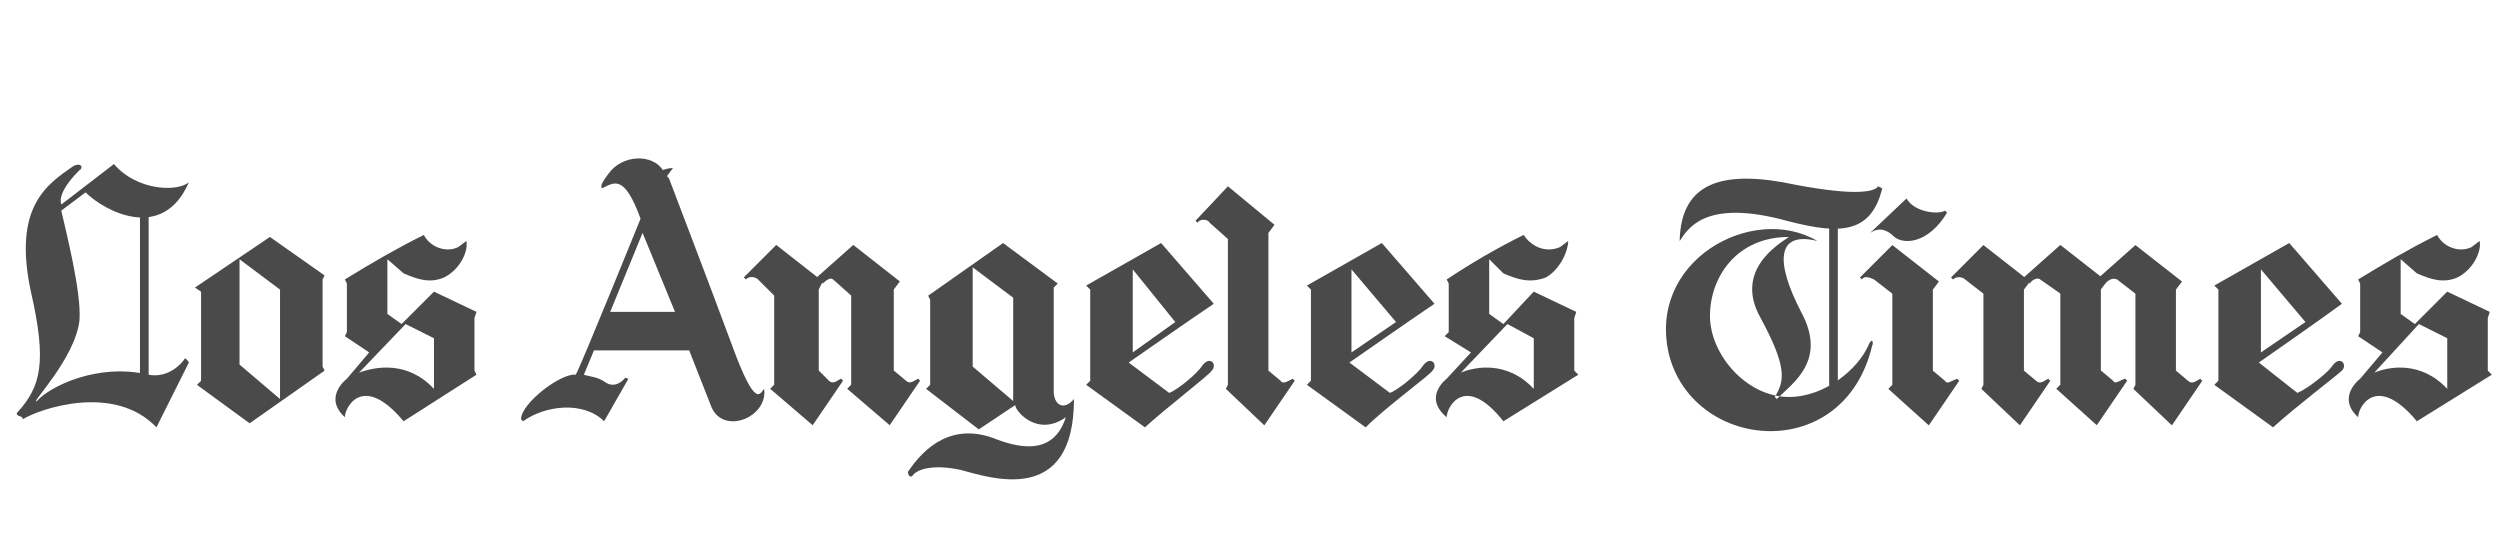 <svg width="90" height="20" viewBox="0 0 90 20" fill="none" xmlns="http://www.w3.org/2000/svg">
<path fill-rule="evenodd" clip-rule="evenodd" d="M5.341 13.489C3.519 13.051 1.769 13.926 1.331 14.437C1.04 14.583 2.717 12.905 2.862 11.52C2.935 10.499 2.352 8.239 2.206 7.582L3.081 6.926C3.737 7.582 5.852 8.749 6.8 6.561C6.362 6.926 4.904 6.853 4.102 5.905L2.206 7.363C2.06 6.926 2.716 6.27 2.862 6.124C3.008 6.051 2.935 5.832 2.643 5.978C1.695 6.634 0.456 7.436 1.112 10.499C1.696 13.051 1.477 13.926 0.602 14.874C0.602 15.02 0.82 14.947 0.82 15.093C1.404 14.728 4.102 13.78 5.632 15.384L6.799 13.051C6.799 13.051 6.726 12.905 6.653 12.905C6.581 13.051 6.071 13.634 5.341 13.489ZM24.081 6.415C24.081 6.415 25.612 10.426 26.341 12.395C27.216 14.801 27.363 14.145 27.508 13.999C27.654 15.02 26.05 15.676 25.613 14.655L24.811 12.614H21.383L21.019 13.489C21.237 13.562 21.529 13.562 21.821 13.78C22.186 13.999 22.477 13.634 22.477 13.634C22.55 13.562 22.55 13.634 22.623 13.634L21.748 15.166C21.019 14.437 19.634 14.582 18.831 15.166L18.758 15.093C18.758 14.509 20.216 13.416 20.727 13.489C20.873 13.27 23.06 7.874 23.06 7.874C22.477 6.27 22.113 6.561 21.675 6.78C21.602 6.707 21.675 6.562 21.893 6.27C22.404 5.541 23.498 5.541 23.862 6.124C23.862 6.124 24.008 6.051 24.227 6.051L24.008 6.343L24.081 6.415ZM24.3 11.228L23.133 8.384L21.967 11.228H24.3ZM39.102 13.853L39.248 13.707V10.426L39.102 10.28L41.8 8.749L43.696 10.936C43.04 11.374 40.633 13.051 40.633 13.051L42.092 14.145C42.457 13.999 43.113 13.415 43.258 13.197C43.55 12.759 43.842 13.124 43.623 13.342C43.55 13.489 42.019 14.655 41.217 15.384L39.102 13.853ZM42.31 11.593L40.779 9.697V12.687L42.31 11.593ZM7.018 10.353L9.717 8.53L11.685 9.916L11.613 10.062V13.197L11.685 13.343L8.987 15.239L7.092 13.854L7.238 13.707V10.499L7.018 10.353ZM8.623 13.124L10.081 14.364V10.426L8.623 9.333V13.124ZM14.456 11.666L15.623 10.499L17.154 11.228L17.081 11.447V13.342L17.154 13.489L14.529 15.166C13.071 13.415 12.415 14.655 12.415 15.019C11.613 14.291 12.488 13.634 12.488 13.634L13.29 12.687L12.415 12.103L12.488 11.957V10.207L12.415 10.061C13.362 9.477 14.237 8.967 15.258 8.457C15.477 8.894 16.061 9.113 16.498 8.894L16.79 8.675C16.863 9.04 16.572 9.697 15.988 9.988C15.478 10.207 15.04 10.061 14.53 9.842L13.946 9.332V11.301L14.456 11.666ZM14.602 11.666L12.925 13.416C13.508 13.197 14.675 12.979 15.623 14V12.177L14.602 11.666Z" fill="#4A4A4A"/>
<path fill-rule="evenodd" clip-rule="evenodd" d="M5.039 13.707V7.582H5.351V13.707H5.039Z" fill="#4A4A4A"/>
<path fill-rule="evenodd" clip-rule="evenodd" d="M29.475 10.422V13.339L29.839 13.704C29.985 13.85 30.131 13.704 30.277 13.631L30.35 13.704L29.256 15.308L27.725 13.996L27.871 13.849V10.641L27.287 10.058C27.215 9.985 26.996 9.912 26.85 10.058L26.777 9.985L27.944 8.818L29.621 10.131L29.475 10.422Z" fill="#4A4A4A"/>
<path fill-rule="evenodd" clip-rule="evenodd" d="M32.176 10.422V13.339L32.613 13.704C32.758 13.85 32.905 13.704 33.05 13.631L33.123 13.704L32.029 15.308L30.498 13.996L30.643 13.849V10.641L29.988 10.058C29.915 9.985 29.769 10.058 29.623 10.204L29.404 9.985L30.717 8.818L32.394 10.131L32.176 10.422Z" fill="#4A4A4A"/>
<path fill-rule="evenodd" clip-rule="evenodd" d="M38.079 10.207L37.934 10.353V14.072C37.934 14.583 38.298 14.801 38.663 14.364C38.663 18.228 35.673 17.208 34.58 16.916C33.559 16.697 33.048 16.916 32.903 17.062C32.757 17.28 32.684 17.062 32.684 16.989C33.267 16.114 34.288 15.166 35.892 15.822C37.642 16.479 38.153 15.677 38.371 15.02C37.35 15.749 36.548 14.801 36.548 14.583L35.236 15.458L33.34 13.999L33.486 13.853V10.791L33.413 10.645L36.111 8.749L38.079 10.207ZM35.017 13.197L36.475 14.437V10.718L35.017 9.624V13.197ZM45.663 8.384V13.342L46.101 13.707C46.173 13.854 46.392 13.707 46.538 13.635L46.61 13.707L45.516 15.312L44.131 13.999L44.204 13.853V8.603L43.548 8.02C43.475 7.874 43.183 7.874 43.111 8.02L43.038 7.947L44.205 6.707L45.882 8.093L45.663 8.384ZM47.049 13.853L47.194 13.707V10.426L47.049 10.28L49.746 8.749L51.642 10.936C50.985 11.374 48.579 13.051 48.579 13.051L50.037 14.145C50.402 13.999 51.059 13.415 51.205 13.197C51.496 12.759 51.788 13.124 51.569 13.342C51.496 13.489 49.892 14.655 49.163 15.384L47.049 13.853ZM50.257 11.593L48.653 9.697V12.687L50.257 11.593ZM54.121 11.666L55.215 10.499L56.746 11.228L56.674 11.447V13.342L56.819 13.489L54.122 15.166C52.737 13.415 52.08 14.655 52.08 15.02C51.206 14.291 52.08 13.634 52.08 13.634L52.955 12.687L52.008 12.103L52.154 11.957V10.207L52.08 10.061C52.969 9.468 53.895 8.932 54.851 8.457C55.142 8.894 55.654 9.113 56.164 8.894L56.455 8.675C56.455 9.04 56.164 9.697 55.653 9.988C55.069 10.207 54.632 10.061 54.122 9.842L53.611 9.332V11.301L54.121 11.666ZM54.267 11.666L52.59 13.416C53.101 13.197 54.267 12.979 55.216 14V12.177L54.267 11.666ZM86.934 11.666L88.101 10.499L89.632 11.228L89.56 11.447V13.342L89.706 13.489L87.007 15.166C85.549 13.415 84.893 14.655 84.893 15.02C84.091 14.291 84.966 13.634 84.966 13.634L85.768 12.687L84.893 12.103L84.966 11.957V10.207L84.893 10.061C85.841 9.478 86.716 8.967 87.737 8.457C87.956 8.894 88.539 9.113 88.977 8.894L89.268 8.675C89.341 9.04 89.049 9.697 88.466 9.988C87.956 10.207 87.518 10.061 87.008 9.842L86.424 9.332V11.301L86.934 11.666ZM87.08 11.666L85.475 13.416C85.986 13.197 87.153 12.979 88.101 14V12.177L87.08 11.666ZM79.715 13.853L79.862 13.707V10.426L79.715 10.28L82.413 8.749L84.309 10.936C83.725 11.374 81.319 13.051 81.319 13.051L82.705 14.145C83.07 13.999 83.798 13.415 83.944 13.197C84.236 12.759 84.528 13.124 84.309 13.342C84.163 13.489 82.632 14.655 81.83 15.384L79.715 13.853ZM82.996 11.593L81.393 9.697V12.687L82.996 11.593ZM72.861 10.426V13.343L73.299 13.708C73.444 13.854 73.59 13.708 73.736 13.635L73.81 13.708L72.716 15.312L71.33 14L71.403 13.854V10.572L70.746 10.062C70.674 9.989 70.455 9.916 70.309 10.062L70.237 9.989L71.403 8.822L73.08 10.135L72.861 10.426Z" fill="#4A4A4A"/>
<path fill-rule="evenodd" clip-rule="evenodd" d="M75.631 10.422V13.339L76.068 13.704C76.141 13.85 76.287 13.704 76.506 13.631L76.578 13.704L75.484 15.308L74.027 13.996L74.172 13.849V10.568L73.443 10.058C73.37 9.985 73.152 10.058 73.079 10.204L72.859 9.985L74.172 8.818L75.849 10.131L75.631 10.422Z" fill="#4A4A4A"/>
<path fill-rule="evenodd" clip-rule="evenodd" d="M78.333 10.427V13.344L78.771 13.709C78.916 13.855 79.062 13.709 79.208 13.636L79.281 13.709L78.188 15.313L76.802 14L76.875 13.854V10.573L76.218 10.063C76.072 9.99 75.927 10.063 75.781 10.208L75.562 9.99L76.875 8.823L78.552 10.135L78.333 10.427ZM69.583 10.427V13.344L70.02 13.709C70.094 13.855 70.24 13.709 70.459 13.636L70.531 13.709L69.437 15.313L67.979 14L68.124 13.854V10.573L67.469 10.063C67.322 9.99 67.104 9.916 67.03 10.063L66.958 9.99L68.124 8.823L69.801 10.135L69.583 10.427ZM67.323 8.385C67.541 8.239 67.833 8.166 68.198 8.531C68.563 8.822 69.438 8.749 70.094 7.656L70.02 7.583C69.802 7.729 68.927 7.656 68.635 7.146L67.323 8.385ZM60.469 8.604V8.677C60.76 8.239 61.343 7.218 64.042 7.875C65.937 8.385 67.323 8.604 67.76 6.781L67.615 6.708C67.469 6.927 66.667 7.073 64.187 6.562C61.708 6.125 60.542 6.781 60.469 8.604Z" fill="#4A4A4A"/>
<path fill-rule="evenodd" clip-rule="evenodd" d="M65.424 8.676C63.091 7.291 59.226 9.405 60.101 12.832C61.049 16.259 66.371 16.697 67.392 12.467C67.465 12.322 67.392 12.103 67.247 12.467C66.882 13.27 65.716 14.291 64.403 14.291C62.871 14.291 61.559 12.759 61.559 11.374C61.559 9.989 62.506 8.53 64.403 8.53C63.965 8.822 62.434 9.77 63.382 11.447C64.329 13.197 64.257 13.707 63.892 14.291L63.965 14.364C64.548 13.78 65.788 12.979 64.84 11.228C63.893 9.405 63.965 8.312 65.424 8.676Z" fill="#4A4A4A"/>
<path fill-rule="evenodd" clip-rule="evenodd" d="M66.162 7.865V14.302H65.85V7.865H66.162Z" fill="#4A4A4A"/>
</svg>
